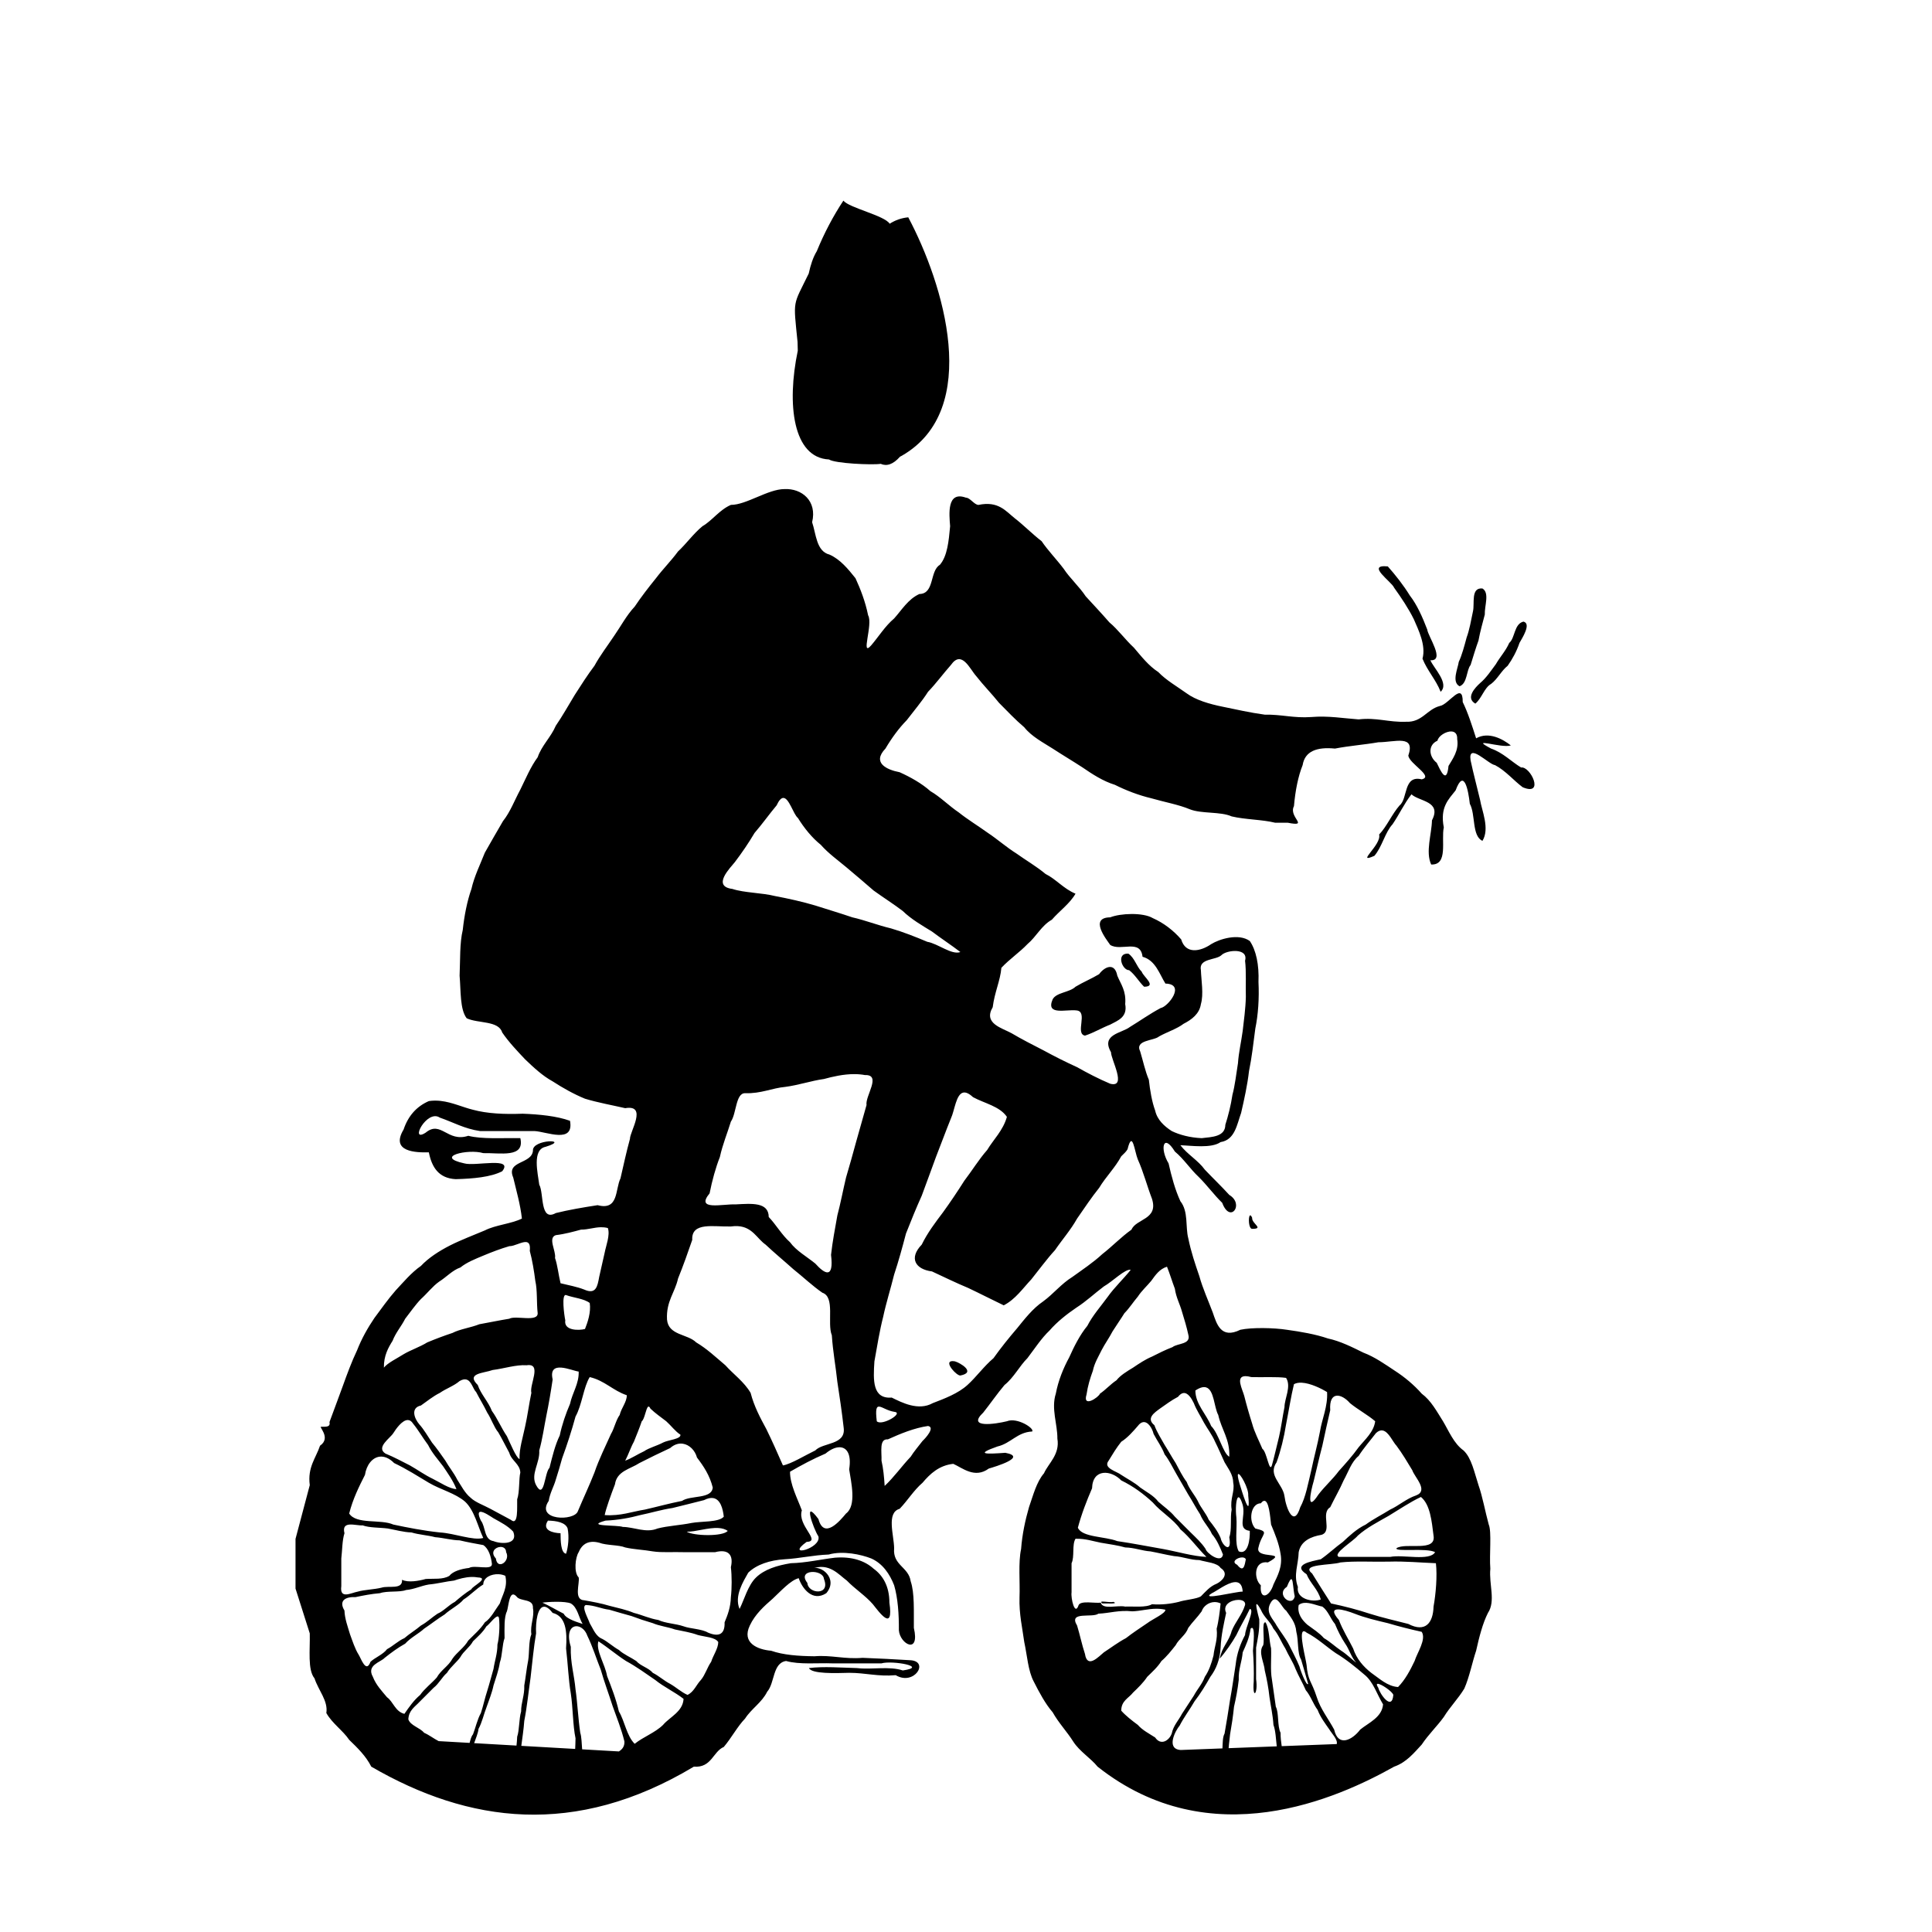 <?xml version="1.0" encoding="UTF-8" standalone="no"?>
<!-- Generator: imaengine 6.0   -->

<svg
   viewBox="0,0,1600,1600"
   style="enable-background:new 0 0 1600 1600;"
   version="1.1"
   id="svg202638"
   sodipodi:docname="BicycleMan.svg"
   inkscape:version="1.2.2 (b0a8486, 2022-12-01)"
   xmlns:inkscape="http://www.inkscape.org/namespaces/inkscape"
   xmlns:sodipodi="http://sodipodi.sourceforge.net/DTD/sodipodi-0.dtd"
   xmlns="http://www.w3.org/2000/svg"
   xmlns:svg="http://www.w3.org/2000/svg"
   xmlns:rdf="http://www.w3.org/1999/02/22-rdf-syntax-ns#"
   xmlns:cc="http://creativecommons.org/ns#"
   xmlns:dc="http://purl.org/dc/elements/1.1/">
  <sodipodi:namedview
     id="namedview202640"
     pagecolor="#ffffff"
     bordercolor="#000000"
     borderopacity="0.25"
     inkscape:showpageshadow="2"
     inkscape:pageopacity="0.0"
     inkscape:pagecheckerboard="0"
     inkscape:deskcolor="#d1d1d1"
     showgrid="false"
     inkscape:zoom="0.33589188"
     inkscape:cx="820.20441"
     inkscape:cy="820.20441"
     inkscape:window-width="1390"
     inkscape:window-height="1099"
     inkscape:window-x="0"
     inkscape:window-y="25"
     inkscape:window-maximized="0"
     inkscape:current-layer="g202635" />
  <defs
     id="defs202625" />
  <g
     id="layer0">
    <g
       transform="matrix(1 0 0 1 -40.98 35.126)"
       id="g202635">
      <path
         id="path202627"
         d="m 739.437,131.036 c -8.391,12.671 -15.904,26.891 -22.02,41.865 -3.084,4.996 -5.158,11.439 -6.688,18.514 -13.295,27.335 -12.855,20.723 -9.248,56.666 0.006,2.419 0.061,4.827 0.186,7.221 -9.352,44.729 -3.886,88.637 25.857,90.088 4.745,3.302 35.816,4.723 42.836,3.617 4.818,2.158 10.165,0.642 15.971,-5.922 0.525,-0.286 1.016,-0.499 1.551,-0.807 66.625,-38.314 34.437,-142.579 5.281,-197.43 -5.782,0.554 -10.883,2.435 -15.395,5.316 -4.082,-6.756 -33.726,-13.176 -38.332,-19.129 z m -48.75,238.873 c -13.697,0 -31.512,13.098 -44.42,13.098 -9.546,4.15 -15.342,12.894 -23.51,17.633 -7.532,6.165 -13.523,14.714 -20.246,20.898 -5.714,7.782 -12.477,14.521 -18.287,22.207 -6.134,7.562 -12.467,15.77 -17.633,23.512 -6.664,7.033 -11.671,16.567 -16.982,24.164 -5.48,8.217 -11.787,16.448 -16.326,24.816 -5.814,7.683 -11.052,15.945 -16.328,24.166 -5.176,8.52 -10.406,17.829 -15.674,25.469 -4.1,9.598 -11.77,16.47 -15.021,26.125 -5.841,7.856 -10.082,18.154 -14.367,26.777 -4.735,8.762 -8.367,18.629 -14.369,26.123 -5.076,8.621 -10.336,17.902 -15.02,26.125 -3.867,9.83 -8.718,19.519 -11.104,30.041 -3.583,10.114 -5.941,22.297 -7.184,33.961 -2.618,10.878 -2.035,24.964 -2.613,37.881 1.087,12.609 0.218,28.02 5.877,35.268 9.29,4.408 26.445,1.793 29.391,11.756 5.568,8.128 12.674,15.562 18.939,22.205 6.985,6.712 14.5,13.736 22.859,18.285 8.297,5.4 17.613,10.623 26.775,14.369 10.49,3.207 22.822,5.414 33.309,7.836 18.691,-3.176 3.797,19.434 3.918,25.471 -2.929,10.568 -5.294,21.7 -7.836,32.654 -4.482,9.215 -1.402,26.837 -18.941,22.205 -11.872,1.824 -24.284,3.952 -34.613,6.531 -13.368,7.452 -9.741,-16.519 -13.715,-23.51 -1.201,-9.554 -6.115,-29.038 5.225,-31.35 21.603,-6.597 -11.366,-6.519 -10.449,3.266 -1.072,11.328 -22.439,7.989 -16.328,22.205 2.637,11.06 5.899,22.34 7.186,33.961 -9.068,4.428 -21.76,5.237 -30.695,9.797 -9.635,4.062 -20.172,8.066 -28.738,12.408 -9.086,4.607 -17.917,10.317 -24.164,16.977 -8.078,5.62 -14.635,13.61 -20.898,20.25 -6.31,7.19 -11.861,15.141 -17.635,22.861 -5.545,8.15 -10.767,17.47 -14.367,26.77 -4.436,9.27 -8.342,19.901 -11.756,29.391 -3.59,10.11 -7.69,20.549 -11.102,30.049 0.958,4.44 -3.176,3.79 -6.531,3.92 -3.658,-0.95 8.575,8.88 -1.307,15.67 -3.421,10.28 -10.454,17.78 -8.49,32.65 l -11.803,44.522 v 41.141 l 11.803,37.129 c 0.347,13.35 -1.942,30.169 3.918,37.219 3.222,9.96 11.415,18.65 9.797,28.74 4.968,8.73 13.751,14.479 18.939,22.199 6.852,6.65 13.756,13.241 18.287,22.211 80.426,46.632 168.697,59.01 267.117,0 14.799,1.1 15.766,-12.47 24.816,-16.33 6.292,-7.4 11.278,-16.96 17.633,-23.51 5.277,-8.22 13.816,-13.179 18.287,-22.199 6.406,-7.3 4.404,-23.84 15.674,-25.48 10.976,3.15 26.752,1.499 37.881,1.959 h 41.145 c 8.656,-2.59 39.411,2.771 17.633,5.881 -11.324,-3.74 -25.696,-0.531 -37.879,-1.961 -12.716,-0.34 -28.066,-1.56 -39.838,0 2.211,4.88 21.739,4.25 33.307,3.92 13.507,-0.01 23.77,3.231 38.533,1.961 15.444,9.16 28.344,-11.8 11.756,-12.41 -12.931,-0.76 -26.703,-1.531 -39.186,-1.961 -14.976,1.28 -25.787,-2.449 -39.84,-1.299 -13.362,-0.14 -25.934,-1.07 -35.92,-4.58 -11.288,-0.93 -24.542,-6.531 -17.633,-20.891 4.349,-9.35 12.027,-16.209 18.939,-22.209 6.487,-6.01 14.823,-15.37 21.553,-16.98 2.757,8.27 11.331,19.9 22.857,12.41 10.386,-12.27 -4.981,-23.89 -11.756,-20.25 14.152,-5.3 21.977,4.899 28.736,9.799 6.725,6.97 15.588,12.652 21.553,19.592 5.181,6.43 17.354,23.689 13.715,-1.301 0.008,-13.71 -5.559,-22.68 -13.062,-28.09 -7.179,-6.52 -17.959,-10.281 -32.002,-9.141 -12.257,1.44 -23.97,4.27 -36.572,4.57 -11.611,1.89 -21.851,5.14 -28.736,11.76 -6.786,6.44 -10.043,18.931 -13.715,26.121 -4.622,-10.78 3.241,-22.971 7.184,-30.041 6.949,-6.75 17.89,-10.35 30.043,-11.1 12.777,-0.72 23.566,-3.43 36.572,-3.92 11.824,-3.35 26.928,-0.05 35.268,3.26 9.479,4.22 15.322,12.919 18.939,22.209 3.123,10.57 4.02,24.221 3.92,37.221 0.823,11.49 17.635,20.611 12.408,-1.959 -0.125,-13.57 0.693,-28.931 -2.613,-38.531 -1.673,-12.02 -15.034,-13.2 -13.715,-27.43 -0.161,-10.99 -6.608,-29.48 4.572,-32.65 6.616,-6.88 11.678,-15.319 18.939,-21.559 6.262,-7.43 13.783,-14.45 25.471,-15.67 7.627,3.39 17.795,12.44 29.389,3.92 5.369,-1.6 32.401,-9.591 13.715,-13.061 -15.944,1.14 -25.469,1.45 -6.529,-5.23 11.121,-2.57 16.381,-11.85 28.736,-12.41 2.334,-2.37 -12.303,-11.99 -20.9,-8.49 -9.368,2.29 -33.641,6.07 -19.592,-7.18 5.973,-7.52 11.439,-15.559 17.633,-22.859 7.639,-6.06 12.453,-15.781 18.939,-22.201 5.929,-7.77 11.639,-16.599 18.287,-22.859 6.361,-7.34 14.521,-13.72 22.205,-18.939 8.237,-5.26 15.142,-11.861 22.857,-17.641 7.01,-3.92 17.904,-14.939 22.207,-13.709 -6.076,7.62 -13.604,14.629 -18.939,22.199 -5.758,7.94 -12.644,15.6 -16.982,24.17 -6.191,7.5 -11.036,17.199 -15.021,26.119 -4.834,8.87 -9.054,19.191 -11.102,30.051 -3.989,12.46 1.465,25.411 1.307,37.221 2.204,13.15 -7.391,20.37 -11.104,28.74 -6.236,7.26 -8.898,18.09 -12.408,28.08 -3.075,10.62 -5.65,22.589 -6.531,34.609 -2.446,11.26 -0.814,27.43 -1.307,39.84 -0.455,14.16 2.414,25.831 3.92,37.23 2.418,11.08 3.151,23.84 7.836,32.65 4.599,9.1 9.669,18.569 15.674,25.479 4.911,8.78 12.004,16.23 16.982,24.16 5.338,8.36 14.49,13.75 20.246,20.9 93.588,74.15 199.245,25.993 245.561,0 10.18,-3.52 16.651,-11.589 22.861,-18.289 5.45,-8.24 12.879,-15.351 18.289,-22.861 5.12,-8.37 11.89,-15.1 16.98,-23.51 4.21,-9.48 6.529,-21.7 9.789,-31.35 2.49,-11.2 5.441,-22.79 9.801,-31.34 6.53,-9.83 0.731,-23.56 1.961,-36.58 -0.92,-11.59 1.24,-30.69 -1.31,-36.57 -2.95,-10.74 -5.12,-23.12 -8.49,-32.66 -3.39,-10.3 -5.72,-22.511 -12.41,-28.73 -8.01,-5.68 -12.15,-16.09 -16.98,-24.17 -5.23,-8.26 -9.879,-17.11 -17.629,-22.85 -6.4,-7.31 -14.361,-13.88 -22.211,-18.939 -8.24,-5.45 -16.729,-11.511 -26.119,-15.031 -9.19,-4.5 -18.781,-9.45 -29.391,-11.75 -10.2,-3.5 -22.609,-5.63 -33.959,-7.189 -10.56,-1.66 -29.002,-2.07 -38.531,0 -16.14,7.97 -19.599,-4.909 -22.859,-14.359 -3.75,-9.95 -8.31,-19.931 -11.1,-30.051 -3.45,-10.05 -6.88,-20.119 -9.15,-31.344 -2.5,-9.364 0.269,-22.178 -6.531,-30.695 -4.35,-9.346 -7.439,-20.793 -9.789,-31.35 -7.39,-12.068 -4.489,-25.625 5.221,-9.795 7.38,6.12 12.62,14.374 19.59,20.898 6.92,6.782 13.01,15.23 19.6,21.551 6.55,17.685 18.669,1.17 5.869,-6.529 -6.53,-7.163 -13.96,-14.274 -20.24,-20.9 -5.67,-7.83 -14.42,-12.577 -20.25,-20.246 9.17,0.273 25.541,2.833 33.311,-2.611 11.88,-1.816 13.54,-14.7 16.98,-24.166 2.56,-11.134 5.199,-23.034 6.529,-34.613 2.31,-11.186 3.66,-23.338 5.231,-35.268 2.34,-11.352 3.289,-24.943 2.609,-38.531 0.58,-14.281 -1.95,-26.287 -7.189,-33.963 -9.25,-6.614 -25.15,-1.631 -32,2.613 -9.03,6.221 -21.131,8.487 -24.811,-3.918 -6.34,-7.36 -14.55,-13.69 -23.516,-17.633 -8.138,-4.843 -26.845,-4.028 -35.266,-0.654 -17.725,0.242 -3.126,18.275 0,22.859 8.937,5.583 25.018,-5.301 26.775,9.795 10.773,2.924 13.967,14.273 18.937,22.207 17.14,0.4 2.13,19.234 -3.91,20.246 -8.961,4.741 -17.435,10.808 -25.477,15.674 -6.619,5.194 -24.28,6.03 -15.674,20.898 -0.007,6.246 13.451,29.755 -0.652,26.125 -9.643,-4.054 -19.185,-9.057 -27.432,-13.717 -9.439,-4.258 -19.072,-9.165 -27.43,-13.715 -9.038,-4.659 -18.697,-9.539 -26.777,-14.367 -7.801,-4.361 -23.697,-7.968 -15.674,-21.553 1.572,-12.546 6.282,-21.968 7.184,-32.654 6.616,-7.081 15.272,-12.968 21.553,-19.594 7.349,-6.147 11.607,-15.39 20.246,-20.246 6.365,-7.332 14.91,-13.327 19.594,-21.551 -9.734,-3.963 -16.167,-12.071 -24.818,-16.328 -7.462,-6.234 -16.652,-11.584 -24.164,-16.98 -8.301,-5.195 -15.406,-11.589 -23.512,-16.98 -7.963,-5.733 -17,-11.236 -24.164,-16.98 -8.196,-5.501 -15.316,-12.922 -23.512,-17.635 -7.231,-6.465 -16.578,-11.66 -25.471,-15.674 -10.851,-2.07 -23.053,-7.821 -11.756,-19.592 5.082,-8.615 11.216,-17.023 17.635,-23.512 5.934,-7.762 12.614,-15.623 17.633,-23.512 6.719,-6.977 12.855,-15.381 18.939,-22.205 8.96,-12.788 15.647,3.324 20.898,9.143 5.998,7.7 13.226,15.011 18.939,22.207 6.811,6.885 13.889,14.348 20.9,20.246 6.049,7.647 15.631,12.605 23.51,17.633 8.169,5.328 16.649,10.346 24.818,15.674 8.123,5.573 16.921,11.317 26.777,14.369 9.111,4.585 19.62,8.617 30.043,11.102 10.612,3.084 22.932,5.305 32.002,9.145 9.66,3.836 25.279,1.715 34.609,5.877 11.04,2.657 25.62,2.618 35.92,5.225 h 10.449 c 18.52,3.668 0.42,-4.628 5.231,-13.715 1.07,-12.63 3.47,-24.77 7.18,-33.961 1.88,-11.621 11.812,-15.185 26.781,-13.715 11.45,-2.244 24.95,-3.283 35.92,-5.225 13.95,-0.063 30.858,-6.658 24.818,11.102 1.04,6.847 21.392,17.282 11.102,19.594 -15.34,-3.69 -11.371,16.031 -18.291,21.551 -6.4,7.292 -10.65,17.585 -16.98,24.166 2.27,8.61 -20.1,24.809 -3.92,17.633 6.35,-7.348 8.811,-19.435 15.031,-26.123 5.48,-8.013 9.72,-17.267 15.67,-24.818 6.43,6.019 25.27,5.572 16.98,21.553 -0.23,11.435 -5.49,26.145 -0.65,36.572 14.33,0.636 8.109,-20.125 10.449,-30.695 -3.26,-16.751 3.861,-23.128 9.791,-30.695 6.99,-18.871 10.54,0.118 11.76,11.104 4.87,8.827 1.579,26.657 10.449,30.695 6.28,-10.093 -0.569,-25.165 -1.959,-33.961 -2.58,-10.917 -5.48,-21.513 -7.84,-32.654 -2.44,-15.495 14.91,3.353 20.25,3.918 8.94,4.753 15.439,12.791 22.859,18.287 18.52,7.848 6.459,-17.642 -1.31,-16.328 -8.38,-5.12 -14.83,-12.169 -24.82,-15.674 -19.18,-10.116 8.63,0.028 16.33,-2.613 -6.35,-5.044 -18.24,-11.826 -28.74,-5.877 -3.33,-10.362 -6.83,-21.409 -11.1,-30.043 0.14,-17.676 -11.589,2.127 -18.939,3.266 -10.89,2.806 -14.57,13.664 -28.08,13.062 -14.26,0.557 -24.509,-3.734 -39.189,-1.959 -12.79,-0.907 -25.09,-3.142 -39.18,-1.961 -14.56,1.057 -24.741,-2.257 -38.541,-1.959 -12.06,-1.633 -23.899,-4.331 -34.609,-6.531 -11.41,-2.291 -22.611,-5.626 -30.041,-11.102 -7.99,-5.708 -17.22,-11.018 -23.51,-17.633 -8.185,-5.315 -14.018,-12.982 -20.25,-20.246 -7.128,-6.569 -13.19,-15.048 -20.246,-20.9 -6.383,-7.314 -13.412,-14.823 -19.592,-21.551 -5.457,-8.24 -13.182,-15.057 -18.287,-22.859 -5.895,-7.803 -13.076,-15.16 -18.287,-22.857 -7.74,-5.956 -14.911,-13.327 -22.205,-18.941 -7.602,-6.094 -13.706,-14.531 -30.043,-11.102 -3.483,0 -6.966,-6.002 -10.449,-6.002 -15.845,-5.678 -13.877,13.476 -13.061,23.635 -1.15,12.347 -2.265,24.732 -8.49,32.002 -8.581,5.116 -4.247,23.992 -16.982,24.166 -9.426,4.271 -14.751,13.484 -20.898,20.246 -7.436,6.261 -12.979,15.256 -18.939,22.205 -9.251,10.588 1.688,-17.495 -2.611,-24.818 -2.29,-11.407 -6.387,-21.851 -10.451,-30.695 -6.079,-7.617 -12.606,-15.633 -21.553,-19.594 -10.957,-2.74 -11.062,-17.174 -14.367,-26.777 4.309,-17.805 -8.679,-28.141 -22.85,-27.465 z m 499.613,64.039 c -18.65,-1.826 3.349,12.757 5.219,17.633 5.91,8.227 11.91,17.194 16.33,26.125 3.8,8.811 10.2,21.589 7.18,32.654 4.05,10.091 11.341,17.759 15.021,27.43 7.41,-6.934 -5.74,-19.501 -8.49,-26.123 12.57,0.744 -1.929,-19.687 -2.609,-25.471 -3.91,-10.223 -8.511,-20.587 -14.371,-28.084 -5.39,-8.746 -11.999,-17.095 -18.279,-24.164 z m 78.369,18.287 c -9.83,-0.99 -6.3,12.483 -7.84,18.939 -1.51,7.325 -3.031,15.753 -5.221,21.553 -1.87,6.977 -3.959,14.822 -6.529,20.246 -0.77,5.586 -6.11,16.691 0.65,20.246 6.52,-2.32 5.541,-13.235 9.141,-17.635 2.06,-6.784 4.399,-14.382 6.529,-20.246 1.36,-7.484 3.58,-15.198 5.231,-21.553 -0.32,-7.109 4.129,-17.999 -1.961,-21.551 z m 33.961,27.43 c -7.82,1.904 -6.88,13.614 -11.76,17.633 -2.92,6.651 -7.601,11.555 -11.101,17.635 -4.08,5.495 -7.859,11.293 -13.059,15.674 -3.97,3.589 -12.27,12.21 -3.92,16.98 5.35,-4.376 7.359,-13.132 13.059,-16.328 5.44,-4.144 8.381,-10.78 13.721,-15.021 3.96,-5.613 7.349,-11.8 9.789,-18.939 2.11,-3.838 10.101,-15.979 3.272,-17.633 z m -59.484,90.979 c 2.753,0.187 4.841,1.962 4.623,6.332 1.61,9.567 -3.979,16.627 -7.189,22.205 -1.55,16.013 -6.739,3.526 -9.789,-2.611 -6.65,-5.205 -7.311,-14.792 0.648,-18.287 0.681,-3.851 7.118,-7.951 11.707,-7.639 z m -553.631,55.049 c 4.885,-0.395 8.486,13.626 12.266,16.594 5.23,8.467 11.761,16.475 18.939,22.205 6.31,7.186 14.23,12.766 21.553,18.939 7.432,6.265 15.322,12.914 22.205,18.939 7.935,5.761 16.862,11.374 24.164,16.98 6.919,6.778 16.17,12.069 24.166,16.98 7.682,5.814 15.877,11.117 23.51,16.98 -7.228,2.658 -18.458,-6.955 -27.43,-8.49 -9.624,-4.073 -20.053,-8.183 -30.041,-11.102 -11.076,-2.621 -21.454,-6.785 -32.002,-9.145 -10.054,-3.442 -20.492,-6.504 -30.695,-9.797 -10.536,-3.161 -22.458,-5.779 -33.309,-7.836 -10.942,-2.755 -25.584,-2.654 -35.266,-5.879 -17.439,-2.177 -1.579,-17.703 1.959,-22.205 5.819,-7.677 11.311,-15.682 16.326,-24.164 6.361,-7.336 12.395,-15.843 18.287,-22.859 1.968,-4.279 3.739,-6.011 5.367,-6.143 z m 375.438,126.775 c 4.763,0.313 8.637,2.539 7.137,8.027 1.1,9.062 0.37,20.981 0.65,30.043 -0.26,9.908 -1.669,19.686 -2.609,28.082 -1.21,8.96 -3.34,18.013 -3.92,26.777 -1.39,8.782 -2.57,18.782 -4.57,26.125 -1.32,8.848 -3.601,17.751 -5.881,24.818 -0.1,10.071 -11.24,10.114 -19.59,11.102 -9.78,-0.393 -18.54,-2.815 -24.82,-5.879 -6.17,-3.996 -12.04,-9.312 -13.715,-16.98 -2.739,-7.429 -4.292,-17.061 -5.225,-25.471 -3.057,-7.11 -4.977,-16.376 -7.186,-23.51 -4.724,-9.598 11.447,-8.665 15.676,-12.41 6.52,-3.646 14.99,-6.363 20.24,-10.449 6.73,-3.446 13.159,-8.194 14.369,-16.328 2.4,-8.093 0.28,-19.841 0,-28.082 -2,-9.959 12.46,-8.152 16.98,-12.408 2.05,-2.167 7.7,-3.77 12.463,-3.457 z m -89.525,2.15 c -10.49,-0.579 -5.051,13.92 0.654,13.715 4.947,3.76 7.97,9.446 12.408,13.715 10.961,-0.167 -0.634,-8.284 -1.959,-12.408 -4.383,-4.324 -5.872,-11.546 -11.104,-15.021 z m -16.031,11.121 c -2.982,0.456 -6.173,3.082 -8.133,5.859 -6.241,3.773 -13.351,6.677 -19.592,10.449 -4.93,4.795 -15.886,4.609 -18.941,10.449 -5.873,13.65 11.18,8.122 19.594,9.145 10.207,0.735 -1.332,19.302 7.184,20.898 7.534,-2.48 13.696,-6.335 20.9,-9.143 6.33,-3.396 14.448,-6.046 12.408,-16.982 0.946,-10.96 -3.594,-16.434 -6.531,-23.51 -1.131,-5.907 -3.906,-7.622 -6.889,-7.166 z m -210.994,88.676 c 2.99,-7.2e-4 5.978,0.231 8.893,0.779 14.043,-0.506 0.07,17.348 1.307,24.818 -2.835,9.981 -5.811,20.704 -8.492,30.043 -2.717,10.098 -5.739,20.771 -8.488,30.041 -2.466,10.349 -4.649,21.867 -7.186,31.35 -1.877,10.747 -3.979,21.275 -5.225,32.654 2.507,20.56 -5.428,15.68 -13.061,7.18 -7.065,-5.75 -15.863,-10.65 -20.9,-17.629 -6.8,-6.015 -11.733,-14.781 -17.633,-20.9 -0.131,-12.494 -14.11,-11.144 -27.43,-10.449 -10.794,-0.464 -33.578,5.488 -21.553,-9.143 2.099,-10.716 5.085,-21.429 8.49,-30.043 2.298,-10.518 6.344,-20.169 9.143,-29.389 4.67,-6.633 3.897,-23.628 11.756,-23.512 13.27,0.454 22.267,-4.248 33.309,-5.225 11.314,-1.502 21.439,-5.074 32.002,-6.531 7.104,-1.945 16.098,-4.043 25.068,-4.045 z m 90.393,15.283 c 2.026,-0.38 4.599,0.638 7.975,3.783 9.597,5.205 22.086,7.522 28.082,16.328 -3.205,11.372 -11.174,18.788 -16.328,27.43 -6.933,7.868 -12.512,17.093 -18.938,25.469 -5.644,8.934 -11.838,18.128 -17.635,26.125 -6.366,8.437 -12.774,16.835 -17.635,26.777 -10.802,11.16 -5.339,20.449 8.492,22.209 9.956,4.62 20.284,9.671 30.041,13.711 9.9,4.68 20.048,9.919 29.391,14.369 9.719,-5.08 15.691,-13.919 22.857,-21.549 6.502,-8.08 12.97,-17 19.592,-24.17 6.002,-8.799 12.973,-16.635 18.287,-26.123 5.954,-8.623 12.14,-17.823 18.287,-25.471 5.556,-9.245 13.11,-16.498 18.287,-26.123 1.819,-1.707 4.392,-4.154 5.225,-5.879 4.079,-16.545 5.78,1.986 8.49,8.49 4.62,10.182 7.651,21.958 11.756,32.656 5.429,17.268 -13.149,16.33 -16.98,25.469 -8.653,6.15 -15.827,13.782 -24.164,20.25 -7.544,7.03 -16.818,13.139 -24.818,18.939 -9.161,5.64 -15.613,13.99 -24.164,20.24 -8.688,5.89 -15.367,14.601 -21.553,22.211 -6.825,7.98 -13.443,16.158 -19.592,24.818 -7.909,6.66 -14.3,15.661 -21.553,22.201 -7.628,6.95 -18.761,11.2 -28.736,15.02 -11.965,6.71 -25.809,-0.57 -33.961,-4.57 -16.01,1.21 -15.441,-14.169 -14.367,-30.039 2.203,-12.38 4.36,-25.6 7.184,-36.58 2.608,-12.19 6.214,-23.39 9.143,-35.26 3.641,-10.94 6.939,-23.027 9.797,-33.963 4.191,-10.611 8.441,-21.168 13.061,-31.35 3.913,-10.665 8.109,-21.857 11.758,-32.002 4.176,-10.627 8.14,-21.468 12.408,-32.002 3.09,-6.558 4.236,-20.275 10.312,-21.416 z m -432.832,6.918 c -3.173,-0.36 -6.441,-0.379 -9.83,0.131 -10.314,4.488 -17.18,12.429 -20.898,23.512 -11.273,18.741 10.412,19.181 20.898,18.939 2.458,12.344 8.148,21.461 22.205,22.205 14.645,-0.372 29.123,-1.703 38.533,-6.531 9.743,-12.229 -22.213,-3.931 -31.35,-6.531 -25.524,-5.527 3.23,-12.313 15.674,-8.49 14.017,-0.335 34.558,4.241 30.697,-12.408 -14.754,-0.262 -31.812,0.987 -43.104,-1.959 -17.241,5.744 -22.611,-13.064 -35.27,-2.613 -13.828,8.993 0.961,-19.761 11.756,-12.408 11.013,3.789 20.356,9.254 33.309,11.102 h 45.064 c 9.946,0.486 32.915,10.816 29.389,-8.49 -11.042,-3.975 -25.465,-5.359 -39.186,-5.877 -15.398,0.597 -29.507,-0.102 -41.145,-3.266 -8.56,-2.087 -17.226,-6.233 -26.744,-7.314 z m 670.066,94.941 c -1.379,1.495 -1.008,11.052 1.932,10.99 10.24,-10e-4 -0.55,-4.351 0,-9.143 -0.818,-1.948 -1.472,-2.346 -1.932,-1.848 z m -423.986,8.756 c 12.175,0.724 15.83,10.359 22.963,15.297 7.397,6.97 15.287,13.45 22.857,20.25 8.119,6.45 15.99,13.97 24.164,19.59 10.78,3.59 3.745,24.989 7.838,35.27 0.876,13.49 3.203,25.529 4.57,38.529 1.92,12.45 3.767,24.971 5.227,37.881 2.056,14.62 -16.974,12.129 -23.512,18.939 -8.581,4.14 -20.121,11.25 -26.777,12.41 -4.42,-10.16 -9.188,-20.779 -13.715,-30.049 -5.045,-9.32 -10.085,-18.651 -13.062,-30.041 -5.372,-9.2 -14.396,-15.559 -20.898,-22.859 -7.795,-6.57 -15.148,-13.589 -24.164,-18.939 -7.221,-7.14 -23.038,-5.701 -24.164,-18.941 -0.78,-15.14 6.535,-22.199 9.143,-33.959 4.21,-10.36 8.234,-21.73 11.756,-31.998 -0.811,-15.177 18.076,-10.662 32,-11.104 2.122,-0.3 4.036,-0.379 5.775,-0.275 z m -113.434,0.902 c 1.858,-0.027 3.768,0.153 5.775,0.68 2.03,5.786 -1.629,14.923 -2.611,20.244 -1.508,6.76 -3.063,13.48 -4.572,20.25 -1.418,7.82 -2.659,14.831 -12.408,10.451 -5.94,-2.34 -12.945,-3.6 -19.592,-5.231 -1.659,-6.74 -2.567,-15.35 -4.572,-20.9 1.013,-5.78 -6.18,-16.694 0.652,-18.937 7.507,-0.889 14.957,-2.966 20.898,-4.572 5.759,0.034 10.855,-1.903 16.43,-1.984 z m -61.816,12.281 c 2.202,0.26 3.502,2.097 2.936,7.332 2.072,7.66 3.583,16.92 4.572,24.82 1.799,7.78 0.969,18.191 1.959,26.781 0.188,7.68 -18.207,1.558 -23.51,4.568 -8.38,1.35 -17.272,3.22 -24.818,4.57 -6.933,2.79 -16.401,4.101 -22.205,7.191 -7.192,2.38 -14.139,5.02 -20.898,7.83 -5.989,3.74 -14.049,6.449 -19.594,9.799 -5.49,3.5 -13.066,7.05 -16.328,11.1 -0.173,-9.9 3.755,-16.739 7.184,-22.199 2.671,-6.91 7.237,-11.931 10.451,-18.291 4.243,-5.48 8.659,-11.828 13.061,-16.328 5.118,-4.6 9.787,-10.701 15.021,-14.361 5.996,-3.73 11.008,-9.49 17.635,-11.76 5.295,-4.28 12.175,-6.981 18.938,-9.801 6.844,-2.88 14.655,-5.838 21.555,-7.834 4.201,0.095 10.373,-3.852 14.043,-3.418 z m 530.637,20.402 c 2.37,5.9 4.261,12.281 6.531,18.281 1.02,7.26 4.089,12.46 5.879,18.939 1.89,6.07 3.971,13.1 5.221,18.939 2.51,8.43 -8.811,7.061 -13.061,10.451 -5.99,2.28 -11.479,5.07 -16.978,7.84 -5.823,2.45 -10.723,5.819 -15.674,9.139 -4.951,3 -10.641,6.431 -13.715,10.451 -4.989,3.29 -8.794,7.749 -13.715,11.109 -0.988,3.01 -14.645,12.14 -11.104,0.65 1.04,-7.23 3.01,-13.54 5.225,-19.59 1.346,-6.61 4.9,-12.17 7.184,-16.99 2.814,-5.45 6.332,-10.21 9.145,-15.67 3.186,-5.09 6.642,-9.9 9.797,-15.02 4.116,-4.16 7.278,-9.271 11.102,-13.721 3.107,-4.84 7.918,-9.15 11.104,-13.06 3.48,-4.79 6.771,-9.77 13.061,-11.75 z m -497.658,23.51 c 6.378,2.33 14.607,2.811 19.594,6.531 1.188,7.74 -1.815,16.269 -3.92,21.549 -5.008,1.36 -17.724,1.5 -16.326,-7.18 -0.917,-4.3 -3.315,-22.14 0.652,-20.9 z m 318.791,54.814 c -5.138,1.365 4.747,12.059 7.756,11.797 13.573,-2.66 -0.676,-10.72 -4.57,-11.75 -1.411,-0.245 -2.452,-0.242 -3.186,-0.047 z m -351.445,3.307 c 13.035,-2.04 2.146,16.149 3.918,22.859 -1.928,9.12 -3.31,19.76 -5.225,28.09 -1.714,8.37 -4.928,18.32 -4.57,26.77 -2.877,-1.21 -7.731,-13.27 -10.451,-18.939 -4.48,-6.57 -8.055,-15.01 -12.408,-20.9 -3.093,-7.95 -9.167,-13.899 -11.756,-21.549 -9.956,-9.81 4.76,-9.66 12.41,-12.41 9.341,-1.17 19.397,-4.53 28.082,-3.92 z m 28.711,1.94 c 5.146,0.378 11.498,2.941 14.393,3.291 0.371,9.98 -5.233,17.499 -7.184,26.779 -3.47,8.02 -6.664,17.259 -8.49,26.119 -3.853,7.9 -6.138,17.371 -8.49,26.781 -4.23,4.08 -4.165,27.119 -11.102,14.359 -4.843,-9.11 3.301,-18.27 2.611,-28.73 2.573,-8.92 4.083,-19.85 5.877,-28.74 2.016,-9.74 3.71,-19.799 5.227,-30.039 -1.927,-8.39 2.012,-10.198 7.158,-9.82 z m 566.76,7.082 c 1.252,0.019 2.808,0.261 4.723,0.777 9.44,0.29 20.96,-0.46 28.74,0.65 4.55,7.12 -1.331,17.2 -1.31,24.17 -1.65,8.07 -2.86,17.63 -4.57,24.82 -1.96,7.76 -3.909,16.58 -5.879,23.51 -2.14,6.48 -4.18,-11.339 -7.84,-13.719 -2.87,-6.85 -6.64,-13.85 -8.49,-20.9 -2.36,-7.36 -4.751,-15.741 -6.531,-22.861 -1.531,-5.688 -7.609,-16.579 1.158,-16.447 z m -543.223,0.777 c 12.38,2.86 19.256,11.222 30.695,15.021 0.095,5.55 -4.525,10.5 -5.879,16.33 -3.167,4.34 -4.618,11.59 -7.184,15.67 -4.692,10.55 -9.844,20.64 -13.715,32 -4.288,10.95 -9.232,21.25 -13.715,32.01 -2.869,8.46 -35.289,7.91 -24.166,-8.49 1.069,-6.77 4.139,-11.541 5.879,-17.641 1.784,-5.72 3.853,-12.359 5.225,-17.629 4.075,-11.16 7.837,-22.641 11.104,-34.621 5.345,-9.45 6.657,-24.51 11.756,-32.65 z m -102.242,1.988 c 4.322,1.047 5.553,7.939 8.195,10.422 2.941,5.76 6.322,11.101 9.145,16.98 3.373,5.02 5.652,12.27 9.143,16.33 3.233,5.47 6.058,11.361 9.145,16.98 1.797,6.6 8.768,9.15 9.143,16.32 -1.308,5.08 -0.486,16.249 -2.613,22.209 -0.22,6.39 1.18,22.441 -5.225,16.98 -5.628,-3.08 -11.291,-6.121 -16.98,-9.141 -5.44,-2.96 -12.513,-5.41 -16.326,-9.15 -4.818,-3.88 -7.673,-9.739 -11.104,-15.02 -2.788,-5.61 -7.105,-10.82 -9.797,-15.67 -3.565,-5.14 -7.158,-10.259 -11.102,-15.02 -3.344,-5.05 -6.861,-11.069 -10.449,-15.02 -4.016,-4.62 -7.691,-13.66 1.305,-15.68 5.133,-3.57 9.854,-7.561 15.674,-10.451 5.12,-3.58 11.662,-5.749 16.328,-9.789 2.294,-1.33 4.079,-1.632 5.52,-1.283 z m 691.861,2.658 c 7.234,0.35 16.278,4.824 21.025,7.764 0.7,11.89 -4.249,22.3 -5.879,32.65 -2.07,10.99 -4.93,21.2 -7.18,32.01 -2.57,10.69 -4.71,22.671 -9.15,30.691 -5.36,17.46 -11.81,0.669 -13.06,-9.141 -1.44,-10.35 -14.129,-17.18 -6.529,-28.09 3.42,-9.63 6.04,-20.08 7.84,-31.34 2.19,-11.07 4.079,-23.301 6.529,-33.311 1.782,-1.01 3.993,-1.351 6.404,-1.234 z m -79.359,3.818 c 6.934,1.785 6.734,16.586 10.256,22.887 2.6,11.98 9.799,20.159 9.139,34.609 -5.3,-2.98 -8.48,-18.811 -15.02,-25.471 -3.98,-9.88 -13.05,-18.079 -13.06,-29.389 2.011,-1.339 3.745,-2.155 5.246,-2.543 1.313,-0.339 2.449,-0.349 3.439,-0.094 z m -18.863,4.793 c 3.944,-0.771 7.087,4.521 8.879,8.293 2.29,5.97 5.69,10.85 8.49,16.33 3,5.27 6.649,9.89 9.139,15.67 2.79,5.49 5.2,11.35 7.84,16.98 2.85,5.1 7.072,10.001 7.182,16.98 1.45,7.38 -2.821,13.059 -1.31,22.209 -1.36,6.91 0.299,16.849 -1.961,22.859 2.46,14.28 -5.98,7.02 -7.18,0.65 -2.48,-5.79 -6.119,-10.419 -9.799,-15.02 -2.51,-5.76 -6.621,-9.92 -9.141,-15.67 -2.86,-5.41 -6.921,-9.63 -9.141,-15.68 -3.56,-4.71 -6.27,-10.28 -9.15,-15.67 -3.12,-4.83 -6.369,-10.701 -9.139,-15.021 -2.95,-5.33 -6.253,-10.298 -8.49,-16.328 -7.161,-5.8 0.324,-10.551 4.57,-13.721 4.87,-3.4 9.579,-6.961 15.02,-9.791 1.472,-1.885 2.877,-2.815 4.191,-3.072 z m 127.057,2.158 c 3.389,-0.4 7.768,2.225 11.133,6.135 6.57,5.37 14.938,9.85 20.898,15.02 -1.15,8.92 -8.479,15.111 -13.719,21.561 -4.98,6.95 -11.04,13.74 -16.33,19.59 -5.2,6.99 -11.72,12.66 -16.98,19.59 -10.19,15.64 -6.49,-2.46 -3.91,-11.1 2.42,-9.76 4.62,-19.761 7.18,-29.391 2.12,-9.82 4.391,-20.399 6.531,-29.389 -0.59,-8.19 1.808,-11.616 5.197,-12.016 z m -378.477,9.053 c 2.545,0.356 6.734,3.442 12.117,4.271 8.708,0.78 -10.299,12.12 -14.367,7.83 -1.194,-10.085 -0.295,-12.458 2.25,-12.102 z m -191.59,0.061 c 0.258,-0.172 0.529,-0.18 0.82,0.019 0.333,0.229 0.689,0.73 1.08,1.572 4.001,3.84 8.635,7.039 13.062,10.449 3.986,3.53 7.652,8.571 11.756,11.111 0.648,3.71 -10.067,4.299 -14.369,6.529 -4.857,2.65 -11.798,4.41 -15.674,7.18 -5.391,2.45 -9.976,5.7 -15.674,7.84 2.597,-4.91 4.764,-11.45 7.184,-15.68 2.239,-5.59 4.555,-11.12 6.531,-16.98 2.347,-1.615 3.478,-10.834 5.283,-12.041 z m -199.061,11.035 c 1.561,0.01 3.064,0.852 4.379,2.967 4.498,5.52 8.104,11.929 12.41,17.639 3.315,6.69 8.104,11.921 12.408,17.631 4.01,6 8.244,11.789 11.104,18.939 -5.682,-0.06 -14.063,-5.8 -19.594,-8.49 -6.774,-3.24 -12.54,-7.49 -18.939,-11.1 -6.664,-3.35 -13.125,-6.909 -20.246,-9.799 -8.188,-5.16 4.042,-12.87 6.531,-16.98 2.074,-3.322 7.264,-10.83 11.947,-10.807 z m 608.898,1.758 c 4.166,-0.696 7.663,5.154 8.738,9.699 2.941,5.77 6.783,10.629 9.143,16.979 3.85,4.86 6.599,10.82 9.799,16.33 3.25,5.59 6.891,11.89 9.791,16.98 3.41,5.3 6.329,11.09 9.799,16.33 2.48,6.22 7.101,10.32 9.801,16.33 3.99,4.71 6.691,10.721 9.141,16.98 -1.32,7.97 -13.811,-1.36 -14.371,-4.58 -3.45,-5.25 -8.01,-9.401 -12.41,-13.711 l -13.059,-13.059 c -3.9,-4.81 -9.131,-8.29 -13.711,-12.41 -3.769,-5.08 -10.396,-8.39 -15.025,-11.76 -4.598,-4.11 -10.421,-6.991 -15.674,-10.451 -3.768,-3.02 -15.344,-5.49 -10.449,-11.75 3.295,-5.41 6.577,-10.84 10.449,-15.68 5.414,-3.42 9.987,-8.791 13.715,-13.061 1.473,-1.978 2.936,-2.936 4.324,-3.168 z m -178.047,3.168 c 6.182,1.13 -2.292,10.32 -4.572,12.41 -3.246,4.26 -7.269,8.95 -9.797,13.06 -7.435,7.81 -13.674,16.81 -21.551,24.17 -0.46,-7.38 -1.143,-14.54 -2.613,-20.9 0.288,-7.22 -2.108,-18.319 5.225,-17.639 10.188,-4.6 21.737,-9.432 33.309,-11.102 z m 376.498,3.728 c 4.983,0.907 8.417,9.519 11.44,12.602 4.74,6.31 9.211,13.86 13.06,20.25 1.97,5.89 13.74,16.871 3.27,20.891 -8.27,2.79 -14.501,8.58 -21.551,11.76 -6.68,4.21 -13.98,7.8 -20.25,12.41 -7.49,3.56 -13.639,9.429 -18.939,14.369 -6.34,4.54 -11.851,9.921 -18.291,14.371 -7.84,1.73 -24,4.42 -11.75,12.4 3.17,7.72 9.4,12.368 11.75,20.898 -6.65,2.57 -20.659,-0.339 -18.939,-10.449 -3.84,-9.81 0.44,-18.631 0.66,-28.73 1.79,-9.26 10.159,-12.909 18.939,-14.369 9.3,-3.04 -1.128,-17.839 7.182,-22.859 3.59,-7.46 8.03,-15.041 11.1,-22.201 3.91,-6.99 6.4,-15.37 12.41,-20.25 4.32,-6.73 9.939,-13.129 14.369,-18.939 2.047,-1.9 3.88,-2.455 5.541,-2.152 z m -579.641,10.949 c 5.548,0.776 10.238,5.591 11.785,11.453 5.471,7.15 10.534,14.72 13.062,24.811 -0.751,9.78 -18.236,6.219 -25.473,11.109 -10.546,2.07 -20.414,4.83 -30.693,7.18 -10.94,1.69 -19.827,5.43 -33.309,4.57 0.873,-4.97 5.468,-17.631 8.49,-25.471 1.549,-11.08 12.633,-12.619 20.246,-17.629 8.374,-4.25 16.831,-8.43 25.471,-12.41 3.454,-3.09 7.091,-4.079 10.42,-3.613 z m 130.326,2.949 c 5.82,0.327 9.462,6.187 7.506,18.293 1.646,10.78 6.271,30.02 -2.611,36.58 -5.16,6.21 -18.204,21.69 -22.859,4.57 -13.331,-18.02 -4.168,8.031 0,14.371 2.618,10.08 -28.011,17.858 -9.797,4.568 12.548,-0.5 -7.946,-13.539 -3.918,-26.129 -3.7,-9.93 -9.895,-21.59 -9.797,-32 9.39,-5.41 19.013,-10.6 29.391,-15.02 4.319,-3.634 8.594,-5.431 12.086,-5.234 z m -381.307,7.787 c 3.68,-0.431 7.834,1.091 11.977,5.287 10.179,4.83 19.829,10.99 28.736,16.32 9.559,5.68 21.882,8.6 30.043,15.68 7.741,7.28 10.463,20.359 15.02,30.039 -8.439,2.38 -23.763,-3.9 -35.92,-4.57 -13.591,-1.43 -26.786,-4.039 -38.531,-6.529 -10.534,-4.7 -30.607,0.129 -36.574,-9.141 2.995,-12.03 8.269,-22.56 13.062,-32.01 1.241,-8.219 6.054,-14.358 12.188,-15.076 z m 599.143,13.449 c 4.95,-0.632 10.869,1.892 14.988,6.207 9.953,4.85 18.459,11.141 26.123,18.281 6.906,8.12 17.085,13.739 22.855,22.209 8,6.8 14.111,15.499 21.551,22.859 -10.63,-0.38 -24.59,-4.499 -35.92,-6.539 -12.62,-2.17 -24.929,-4.669 -37.875,-6.529 -10.198,-3.99 -29.206,-3.032 -32.654,-11.102 3.124,-11.68 7.306,-22.298 11.756,-32.648 0.243,-8.315 4.225,-12.106 9.176,-12.738 z m 111.746,1.051 c 1.388,-1.742 8.955,11.969 8.393,17.557 2.36,22.49 -5.521,-4.451 -7.191,-9.791 -1.44,-4.888 -1.664,-7.185 -1.201,-7.766 z m 151.422,18.867 c 7.75,6.38 8.939,20.16 10.449,32 2.4,14.04 -23.129,5.389 -30.699,10.449 -1.23,3.28 25.1,-0.53 32,3.269 -4.44,7.66 -26.511,1.74 -37.221,3.92 h -42.459 c -5.71,-2.5 11.89,-12.889 15.68,-17.639 7.37,-6.56 16.601,-11.27 25.471,-16.33 8.81,-5.32 17.709,-11.39 26.779,-15.67 z m -151.383,0.363 c 0.253,-0.159 0.531,-0.159 0.834,0.031 0.808,0.508 1.794,2.365 2.949,6.135 2.69,9.87 -4.871,20.101 5.869,21.551 0.28,6.73 -1.381,20.309 -9.141,16.979 -3.59,-6.42 -1.199,-18.83 -1.959,-28.08 -0.847,-6.556 -0.321,-15.501 1.447,-16.615 z m -434.785,0.551 c 6.059,0.931 8.098,8.823 8.828,15.416 -4.094,4.79 -18.612,3.679 -26.775,5.219 -9.026,1.86 -19.448,2.33 -28.086,4.57 -9.563,4 -19.345,-1.209 -28.734,-1.299 -4.515,-1.78 -32.211,-0.191 -14.369,-5.231 10.604,-0.44 20.69,-2.38 28.736,-4.57 9.047,-1.84 17.308,-4.461 26.777,-5.881 8.659,-2.22 17.522,-4.239 26.123,-6.529 3.014,-1.542 5.48,-2.006 7.5,-1.695 z m 455.777,2.422 c 4.575,-1.806 5.557,13.433 6.301,19.523 3.13,7.47 6.52,15.68 7.84,24.16 1.94,10.65 -2.581,18.441 -5.881,25.471 -3.27,10.43 -11.609,13.388 -10.449,0.658 -5.98,-5.25 -5.901,-20.72 5.879,-18.939 18.08,-9.87 -10.86,-2.05 -7.84,-12.41 2.74,-12.25 10.061,-12.67 -2.609,-15.68 -5.88,-6.14 -3.88,-20.771 4.57,-20.891 0.81,-1.03 1.536,-1.635 2.189,-1.893 z m -648.633,8.977 c 2.618,-0.376 8.66,3.873 10.98,5.316 5.841,3.3 11.965,6.331 16.326,11.111 4.344,10.86 -10.107,10.39 -16.326,7.83 -8.009,-1.13 -6.4,-11.88 -10.451,-16.98 -2.439,-5.16 -2.1,-7.052 -0.529,-7.277 z m 56.043,7.277 c 7.383,0.13 14.627,1.589 16.328,6.529 1.358,6.82 0.508,15.54 -1.307,20.9 -4.438,-0.68 -4.507,-11.05 -4.57,-16.98 -6.195,-0.19 -15.77,-2.429 -10.451,-10.449 z M 330.697,1227.435 c 3.418,-0.194 7.857,0.926 10.576,0.676 5.743,2.1 13.96,1.719 20.898,2.609 6.358,1.16 13.14,3.079 19.594,3.269 5.988,1.85 13.413,2.26 19.592,3.92 6.995,0.51 13.675,2.541 20.246,2.611 6.321,1.52 12.971,2.7 19.592,3.92 4.569,2.94 6.485,9.73 7.186,15.67 0.196,5.65 -14.541,0.49 -18.939,3.27 -6.739,0.77 -13.403,2.809 -16.328,6.529 -5.328,3.28 -12.938,2.141 -19.594,2.611 -5.642,1.6 -14.469,3.21 -19.592,0.66 0.645,8.48 -11.053,4.619 -16.98,6.529 -5.982,1.52 -14.504,1.71 -19.594,3.26 -5.708,1.04 -15.243,6.71 -13.715,-4.57 v -22.859 c 0.831,-7 0.705,-14.97 2.613,-20.9 -1.368,-5.505 1.028,-7.011 4.445,-7.205 z m 305.369,2.889 c 2.855,0.187 5.459,0.867 7.59,2.357 -3.999,4.88 -28.49,4.22 -33.961,0.66 6.992,0.292 17.806,-3.579 26.371,-3.018 z m 295.605,8.887 c 8.209,-0.25 14.932,2.14 20.898,3.27 6.796,1.16 14.793,2.27 20.246,3.92 7.804,0.15 14.194,2.87 20.898,3.26 6.615,1.22 12.866,2.81 19.596,3.92 7.47,0.48 13.76,3.301 20.9,3.272 6.14,1.81 14.849,2.209 17.629,6.529 7.42,4.81 1.2,10.861 -3.27,13.06 -5.65,2.19 -9.13,6.539 -13.06,10.449 -3.39,2.21 -13.479,2.92 -18.279,4.57 -6.35,1.61 -14.48,2.601 -22.209,1.961 -4.978,2.98 -15.419,1.649 -22.205,1.959 -6.412,-1.42 -18.543,2.87 -20.246,-3.26 -4.906,0.65 -16.3,-1.901 -18.287,1.949 -3.173,9.64 -6.585,-5.779 -5.879,-10.439 v -24.17 c 2.61,-5.23 0.221,-15.46 3.268,-20.25 z m -400.727,2.572 c 1.832,-0.132 3.907,0.077 6.256,0.697 6.065,2.33 16.215,1.71 21.553,3.92 7.058,1.65 15.484,1.93 22.857,3.26 7.547,1.16 17.076,0.35 25.473,0.66 h 26.123 c 11.326,-2.93 15.354,2.57 13.061,12.41 0.849,7.23 0.849,17.581 0,24.811 -0.239,8.47 -2.654,14.77 -5.223,20.9 0.404,10.15 -4.976,12.2 -13.715,8.49 -5.265,-3.13 -14.773,-3.151 -20.246,-5.221 -6.458,-2.25 -14.995,-2.42 -20.9,-5.23 -7.481,-1.22 -13.278,-4.139 -20.246,-5.869 -6.131,-2.58 -13.294,-4.131 -20.246,-5.881 -6.424,-1.98 -14.487,-3.44 -20.898,-4.57 -8.924,-0.35 -3.565,-14.05 -4.572,-18.939 -4.159,-3.97 -2.835,-16.6 0,-20.9 1.925,-4.673 5.229,-8.141 10.725,-8.537 z m -75.664,4.195 c 2.462,-0.122 4.788,1.139 4.855,4.342 3.925,7.24 -7.268,15.321 -8.49,5.221 -4.952,-5.312 -0.469,-9.359 3.635,-9.562 z m 614.504,8.682 c 1.328,0.027 2.47,0.478 2.955,1.541 -0.99,4.98 -1.83,11.42 -7.18,4.57 -5.415,-2.46 0.24,-6.192 4.225,-6.111 z m 100.863,3.438 c 6.79,0.04 13.708,0.207 20.303,0.053 13.93,-0.43 26.18,0.821 39.19,1.31 1.19,10.57 -0.041,25.31 -1.961,35.92 -0.35,13.36 -6.65,21.809 -20.9,14.369 -10.73,-2.77 -21.76,-5.238 -32,-8.488 -10.14,-3.36 -20.87,-6.13 -32.01,-8.49 -5.26,-8.23 -10.53,-16.46 -15.67,-24.82 -10.11,-8.04 16.18,-6.681 23.51,-9.141 6.085,-0.665 12.749,-0.753 19.539,-0.713 z m -457.793,8.652 c 4.483,-0.436 10.172,1.597 10.479,5.771 5.697,14.01 -13.227,12.389 -13.715,3.269 -4.522,-5.7 -1.246,-8.605 3.236,-9.041 z m -259.049,1.818 c 2.02,0.086 3.995,0.529 5.676,1.342 2.174,9.49 -2.545,15.901 -4.57,22.861 -3.904,5.38 -7.327,12.31 -12.408,15.67 -3.76,5.82 -8.98,10.18 -13.715,15.02 -3.369,5.92 -9.646,9.999 -13.062,15.029 -3.357,6.22 -9.669,9.48 -13.062,15.67 -4.388,4.89 -10.28,9.361 -13.715,14.371 -5.219,4.36 -9.148,10.01 -13.062,15.67 -7.527,-1.75 -9.369,-10.271 -14.367,-13.711 -4.337,-5.24 -9.079,-10.079 -11.756,-16.979 -5.45,-9.72 6.368,-11.982 9.797,-15.682 5.334,-4.24 10.825,-8.33 16.98,-11.75 4.366,-4.92 11.298,-8.338 15.674,-12.408 5.746,-3.84 11.064,-8.102 16.98,-11.762 4.825,-4.46 11.863,-7.77 15.674,-12.41 5.889,-3.69 10.341,-8.808 16.326,-12.408 0.088,-5.827 6.55,-8.782 12.611,-8.523 z m -22.32,2.273 c 1.734,-0.042 3.463,0.066 5.139,0.379 10.176,0.35 -4.802,7.511 -5.225,9.791 -4.929,3.03 -9.936,7.139 -13.715,10.449 -5.203,2.75 -9.367,7.701 -14.369,9.801 -4.733,3.1 -8.637,7.039 -13.715,9.799 -4.292,3.66 -9.956,7.109 -13.715,10.44 -5.421,2.42 -9.248,6.43 -14.367,9.15 -3.435,4.52 -10.088,6.981 -13.715,10.451 -3.628,9.89 -7.801,-2.711 -9.797,-5.881 -3.096,-4.86 -5.263,-11.81 -7.184,-16.98 -1.8,-6.15 -4.343,-12.73 -4.572,-19.59 -5.071,-8.41 1.136,-11.529 9.143,-11.109 6.471,-1.36 13.008,-2.66 20.246,-3.26 5.843,-2.11 16.499,-0.569 21.553,-2.609 7.175,-0.67 12.211,-3.47 18.939,-4.58 7.292,-0.66 14.465,-2.602 20.9,-3.262 4.006,-1.38 9.252,-2.861 14.453,-2.988 z m 679.232,1.975 c 1.197,1.097 1.181,8.293 2.512,14.074 -2.04,9.69 -16.189,-1.62 -6.529,-7.84 2.145,-5.355 3.299,-6.893 4.018,-6.234 z m -47.461,2.34 c 3.677,-0.374 6.479,1.44 6.873,7.814 -4.98,-0.23 -36.501,7.87 -25.471,1.31 3.906,-1.8 12.469,-8.502 18.598,-9.125 z m -596.605,10.301 c 0.58,0.203 1.234,0.661 1.975,1.434 3.149,4.69 14.251,1.421 13.715,9.801 1.41,7.01 -2.456,13.939 -1.307,21.549 -2.313,5.64 -1.603,15.461 -2.611,21.551 -1.329,6.63 -2.168,14.9 -3.266,20.9 0.315,8.27 -2.698,14.369 -2.613,21.549 -1.815,6.14 -1.409,15.66 -3.266,20.9 -0.049,2.487 -0.338,4.902 -0.566,7.342 l -35.068,-2.006 c 1.367,-4.07 3.136,-7.757 3.633,-11.865 2.85,-5.1 4.494,-12.571 6.531,-17.631 2.058,-5.9 4.677,-12.389 5.879,-18.289 1.904,-6.05 4.304,-12.761 5.225,-18.941 2.095,-5.86 1.978,-15.09 3.918,-20.25 -0.058,-8.01 -0.459,-17.519 1.959,-22.199 1.353,-4.121 1.803,-15.263 5.863,-13.844 z m 629.994,3.846 c 3.52,-0.217 6.637,7.713 9.404,9.348 3.49,5.21 7.83,9.581 8.49,17.631 1.92,6.91 0.74,18.039 3.92,22.859 1.93,6.77 3.979,13.43 5.869,20.24 -1.16,2.36 -6.13,-10.229 -7.18,-14.359 -2.5,-6.21 -5.65,-11.771 -8.49,-17.641 -2.95,-5.89 -7.449,-11.33 -10.449,-16.32 -2.45,-4.97 -9.421,-10.409 -5.221,-18.289 1.265,-2.417 2.483,-3.396 3.656,-3.469 z m -30.221,0.512 c 3.436,-0.044 6.227,1.301 5.664,4.256 -2.59,8.31 -7.979,13.801 -11.109,21.561 -2.23,8.65 -8.291,13.469 -9.791,22.859 5.04,-6.02 10.021,-13.05 13.711,-19.6 3.42,-7.47 7.62,-14.149 11.1,-21.549 4.36,0.23 -3.78,15.679 -3.91,21.549 -3.78,7.11 -6.78,15 -7.84,24.82 -1.51,9.54 -2.95,20.12 -4.57,28.74 -1.4,9.48 -2.96,18.8 -4.57,28.08 -1.667,3.023 -1.489,7.891 -1.766,12.303 l -34.572,1.318 c -12.614,-0.867 -4.118,-16.441 -0.891,-20.152 3.69,-7.2 8.45,-13.32 12.41,-20.25 4.85,-6.2 9.369,-13.698 13.059,-20.238 4.67,-6.22 7.89,-13.88 8.49,-24.17 0.45,-10.59 2.8,-20.27 4.57,-28.73 -3.231,-6.787 4.288,-10.723 10.016,-10.797 z m -110.764,1.484 c -2.373,-0.19 -3.816,-0.107 -1.785,1.473 2.56,-0.18 14.274,0.779 9.143,-1.311 -1.684,0.49 -4.985,0.028 -7.357,-0.162 z m -453.639,0.107 c 4.659,0 9.287,0.35 11.666,1.365 5.639,3.2 6.701,12.079 9.797,16.979 -3.117,-1.14 -13.525,-3.848 -15.674,-8.488 -5.89,-2.95 -12.085,-6.701 -17.633,-9.141 2.497,-0.37 7.185,-0.716 11.844,-0.715 z m 544.691,0.233 c 1.664,-0.039 3.402,0.303 5.125,1.133 -0.51,5.56 -1.76,15.48 -3.27,20.9 1.02,9.29 -1.859,14.679 -2.609,22.199 -1.67,6.6 -3.802,12.751 -7.182,17.641 -2.22,6.05 -6.279,10.26 -9.139,15.67 -3.19,5.09 -6.621,9.93 -9.801,15.02 -2.81,5.47 -7.05,9.5 -8.49,16.33 -2.06,5.79 -8.979,10.29 -13.715,3.26 -5.001,-3.27 -10.535,-6.009 -14.369,-10.439 -4.85,-3.55 -10.165,-7.76 -13.715,-11.76 -0.005,-8.28 6.187,-10.361 9.797,-15.021 4.233,-4.04 8.438,-8.109 11.756,-13.059 4.168,-4.11 8.568,-7.98 11.756,-13.07 4.46,-3.81 8.09,-8.45 11.75,-13.06 2.81,-5.46 8.271,-8.269 10.451,-14.369 3.42,-4.85 7.689,-8.851 11.109,-13.711 1.23,-4.013 5.553,-7.546 10.545,-7.662 z m 74.291,0.682 c 4.975,-0.462 11.019,2.348 15.084,3.061 4.82,3.45 6.621,9.929 10.451,14.369 2.42,5.85 5.188,11.35 8.488,16.33 3.45,4.81 5.051,11.49 9.141,15.67 -2.21,-1.35 -8.08,-7.119 -12.41,-9.799 -4.95,-3.31 -9.119,-7.421 -14.359,-10.451 -3.86,-4.41 -9.001,-7.54 -13.721,-11.1 -4.07,-3.56 -8.6,-8.99 -7.18,-16.33 1.308,-1.08 2.848,-1.596 4.506,-1.75 z m -39.02,1.074 c 0.559,0.307 1.554,1.673 3.164,4.596 2.56,6.15 7.729,9.692 10.449,15.682 4.06,4.64 6.401,11.018 9.791,16.318 2.61,5.79 6.47,11.47 8.49,16.99 2.58,6.13 5.88,11.541 8.49,17.631 4.03,4.68 6.069,11.35 9.799,16.33 2.43,6.27 6.231,11.18 9.801,16.32 1.55,2.753 7.112,8.266 6.049,11.965 l -45.584,1.738 c -0.508,-3.506 -0.964,-7.064 -0.955,-11.084 -2.81,-5.6 -1.24,-16.691 -3.92,-21.561 -1.01,-7.69 -2.26,-15.16 -3.27,-22.85 -1.35,-7.36 -0.32,-17.101 -0.65,-25.48 -1.73,-6.97 -1.38,-16.039 -4.57,-21.549 -3.53,-0.76 -0.521,13.47 -1.961,18.939 -4.35,5.79 0.801,14.221 1.301,20.9 1.67,7.05 3.08,14.349 3.92,22.209 1.1,7.61 2.74,14.681 3.269,22.861 1.825,4.891 2.045,11.889 2.736,17.77 l -39.853,1.518 c 0.264,-4.067 0.961,-8.263 1.197,-11.457 1.31,-7.4 2.45,-14.961 3.26,-22.861 1.64,-7.06 3.02,-14.389 3.92,-22.199 -0.36,-9.07 2.611,-14.809 3.272,-22.859 2.71,-5.99 5.509,-11.9 6.529,-19.59 4.47,-4.46 2.111,14.989 1.961,18.279 0.57,8.14 0.908,16.511 0.648,25.471 -1.26,15.49 3.731,10.509 1.961,-1.951 v -26.129 c 1.33,-7.38 2.999,-14.422 2.609,-23.512 -1.29,-4.747 -3.531,-13.358 -1.853,-12.436 z m -555.887,0.676 c 7.564,0.28 12.585,3.09 19.592,3.92 6.008,1.83 12.177,3.501 18.287,5.231 5.682,2.15 11.56,4.111 17.633,5.881 5.452,2.38 12.543,3.129 18.287,5.219 6.447,1.39 13.246,2.43 18.939,4.57 5.883,1.63 14.46,1.761 16.98,5.881 -0.078,5.38 -4.166,10.86 -5.877,16.33 -3.247,4.59 -4.906,10.77 -8.49,15.02 -3.826,4.01 -5.777,9.9 -11.104,12.41 -5.399,-2.44 -9.363,-6.31 -14.367,-9.15 -5.167,-2.67 -9.171,-6.501 -14.369,-9.141 -3.597,-4.24 -10.089,-5.589 -13.715,-9.799 -4.672,-3.16 -10.297,-5.371 -14.367,-9.141 -4.836,-2.67 -9.32,-6.891 -13.715,-9.141 -5.599,-2.24 -7.473,-8.199 -10.449,-13.059 -1.202,-3.75 -7.054,-13.681 -3.266,-15.031 z m -34.279,1.41 c 1.854,0.094 4.122,1.613 6.85,5.131 10.794,2.7 12.132,14.859 11.102,29.379 1.486,12.22 2.013,26.23 3.918,37.23 1.822,11.88 1.659,26.581 3.92,37.23 -0.025,3.046 -0.188,5.969 -0.289,8.812 l -44.609,-2.551 c 0.928,-6.992 1.962,-13.798 2.447,-20.633 2.267,-11.43 3.589,-24.65 5.225,-35.92 1.44,-12.26 2.621,-25.618 4.572,-36.568 -0.547,-9.855 1.302,-22.394 6.865,-22.111 z m 507.035,1.689 c 2.33,0.01 4.736,0.235 7.266,0.82 0.19,3.04 -10.429,7.631 -15.018,11.111 -5.953,4.06 -12.035,7.988 -17.635,12.398 -6.554,3.46 -12.221,7.812 -18.287,11.762 -4.171,3.36 -13.739,14.059 -15.674,1.309 -2.502,-7.51 -4.181,-15.85 -6.531,-23.51 -7.443,-12.2 12.681,-6.069 17.635,-9.799 9.577,-0.44 16.901,-3.131 28.082,-1.961 6.872,-0.203 13.173,-2.155 20.162,-2.131 z m 150.059,0.535 c 3.649,-0.065 9.772,1.927 13.957,3.557 8.4,3.35 17.94,5.57 27.43,7.84 9.07,2.67 18.43,5.07 28.08,7.18 3.99,6.23 -3.711,17.17 -5.881,24.16 -3.79,7.96 -7.889,15.629 -13.709,21.559 -8.98,-0.64 -15.561,-7.18 -22.211,-11.76 -6.58,-5.17 -12.079,-11.43 -15.02,-20.25 -3.91,-7.84 -8.53,-14.98 -11.76,-23.51 -5.71,-6.59 -4.535,-8.71 -0.887,-8.775 z m -696.174,5.865 c 0.797,-0.217 1.358,0.189 1.518,1.611 0.756,6.36 0.061,16.459 -1.305,21.549 -0.017,7.82 -2.267,13.41 -3.266,20.25 -1.76,6.07 -3.347,12.321 -5.225,18.281 -1.946,5.89 -3.281,12.399 -5.227,18.289 -2.893,5.06 -4.535,12.531 -6.529,17.631 -1.513,1.783 -2.104,4.488 -2.807,7.082 l -25.633,-1.467 c -4.189,-2.138 -7.672,-4.979 -12.053,-6.916 -3.608,-4.35 -11.218,-5.849 -13.062,-11.109 0.355,-7.48 5.37,-10.301 9.145,-14.361 3.918,-3.92 7.836,-7.84 11.754,-11.76 4.43,-3.41 6.909,-8.77 11.104,-12.41 3.003,-4.95 8.203,-8.859 11.104,-13.059 2.766,-5.07 7.682,-7.99 10.449,-13.06 3.948,-3.89 8.202,-7.48 11.102,-12.41 2.044,-1.23 6.542,-7.489 8.932,-8.141 z m 66.836,8.186 c 3.071,0.575 6.278,3.306 7.828,7.795 4.297,8.76 7.372,18.75 11.104,28.08 2.938,10.32 6.807,20.571 9.797,30.041 3.395,9.67 7.248,18.879 9.795,29.389 0.208,4.092 -1.748,6.534 -4.58,8.274 l -30.43,-1.74 c -0.407,-4.917 -0.44,-10.252 -1.562,-13.713 -1.726,-11.53 -2.335,-25.04 -3.918,-35.92 -1.045,-12.02 -4.331,-21.799 -3.92,-35.27 -3.966,-12.863 0.769,-17.894 5.887,-16.936 z m 600.988,4.055 c 0.597,-0.101 1.402,0.235 2.465,1.121 9.05,4.65 16.48,11.759 24.16,16.979 8.56,5.14 16.582,11.661 23.512,17.641 7.58,5.91 10.54,16.451 15.68,24.811 -0.87,10.79 -12.121,15.29 -18.941,20.9 -6.49,8.55 -18.249,14.77 -21.549,0 -4.77,-8.93 -11.281,-16.962 -14.371,-26.771 -4.53,-14.03 -7.31,-13.189 -8.49,-26.779 -0.56,-5.04 -6.646,-27.191 -2.465,-27.9 z m -584.016,8.311 c 7.918,5.14 14.909,11.21 22.859,16.32 8.606,4.65 16.758,10.62 24.162,15.68 7.208,5.85 16.176,9.95 23.514,15.67 -0.551,10.64 -11.506,15.051 -16.982,21.561 -6.573,6.48 -16.271,9.85 -23.51,15.67 -6.677,-6.58 -8.328,-19.051 -13.062,-26.781 -2.457,-10.6 -6.144,-19.979 -9.797,-29.389 -1.623,-9.67 -9.455,-21.131 -7.184,-28.73 z m 645.25,35.234 c 2.464,-0.437 12.435,6.431 13.072,9.176 -1.07,13.66 -11.26,-0.901 -12.41,-5.881 -1.47,-2.192 -1.484,-3.149 -0.662,-3.295 z"
         sodipodi:nodetypes="ccccccccccccccccccccccccccccccccccccccccccccccccccccccccccccccccccccccccccccccccccccccccccccccccccccccccccccccccccccccccccccccccccccccccccccccccccccccccccccccccccccccccccccccccccccccccccccccccccccccccccccccccccccccccccccccccccccccccccccccccccccccccccccccccccccccccccccccccccccccccccsccccssccscccccccccccccssccccccccccccccccscccccsccccccccssccccccccccccccccsscccccccccccccccccccccccccccccccccssccccccccccccccccssccssccccccccccccccccssccccccccssccccccccccccccccscccccccccccccccccccccccccccscccccccsscccccccssccccccccscscccccccccsscccccccccccccccssccccccccscccccscsccccccccccccccccssccccccccssccsscccccccccscccccccccccccccccccccccccccccccccccsccccccccccccccccssccccccccssccccccccssccccccccssccccccccssccccccccccccscccccssccccccccsccccccccccsccccscccccscccsccccccccccccssccscccccccccccccccccscccsccccccccccccssccssccsccccsccccssccssccccccccccccccccscccccsccccccccccccsccssscsscccccccccccccccssccccccccssccccccccccccccccssccsccccccccccccccccccccccccsccccccccssccccccccccccccccccccccccccccccscccccccccccccccccscccccccccsccccccccccsccccccccssccccccccccccccccsscccccccccssccccccccscccccccccsccscsccs" />
    </g>
  </g>
</svg>

